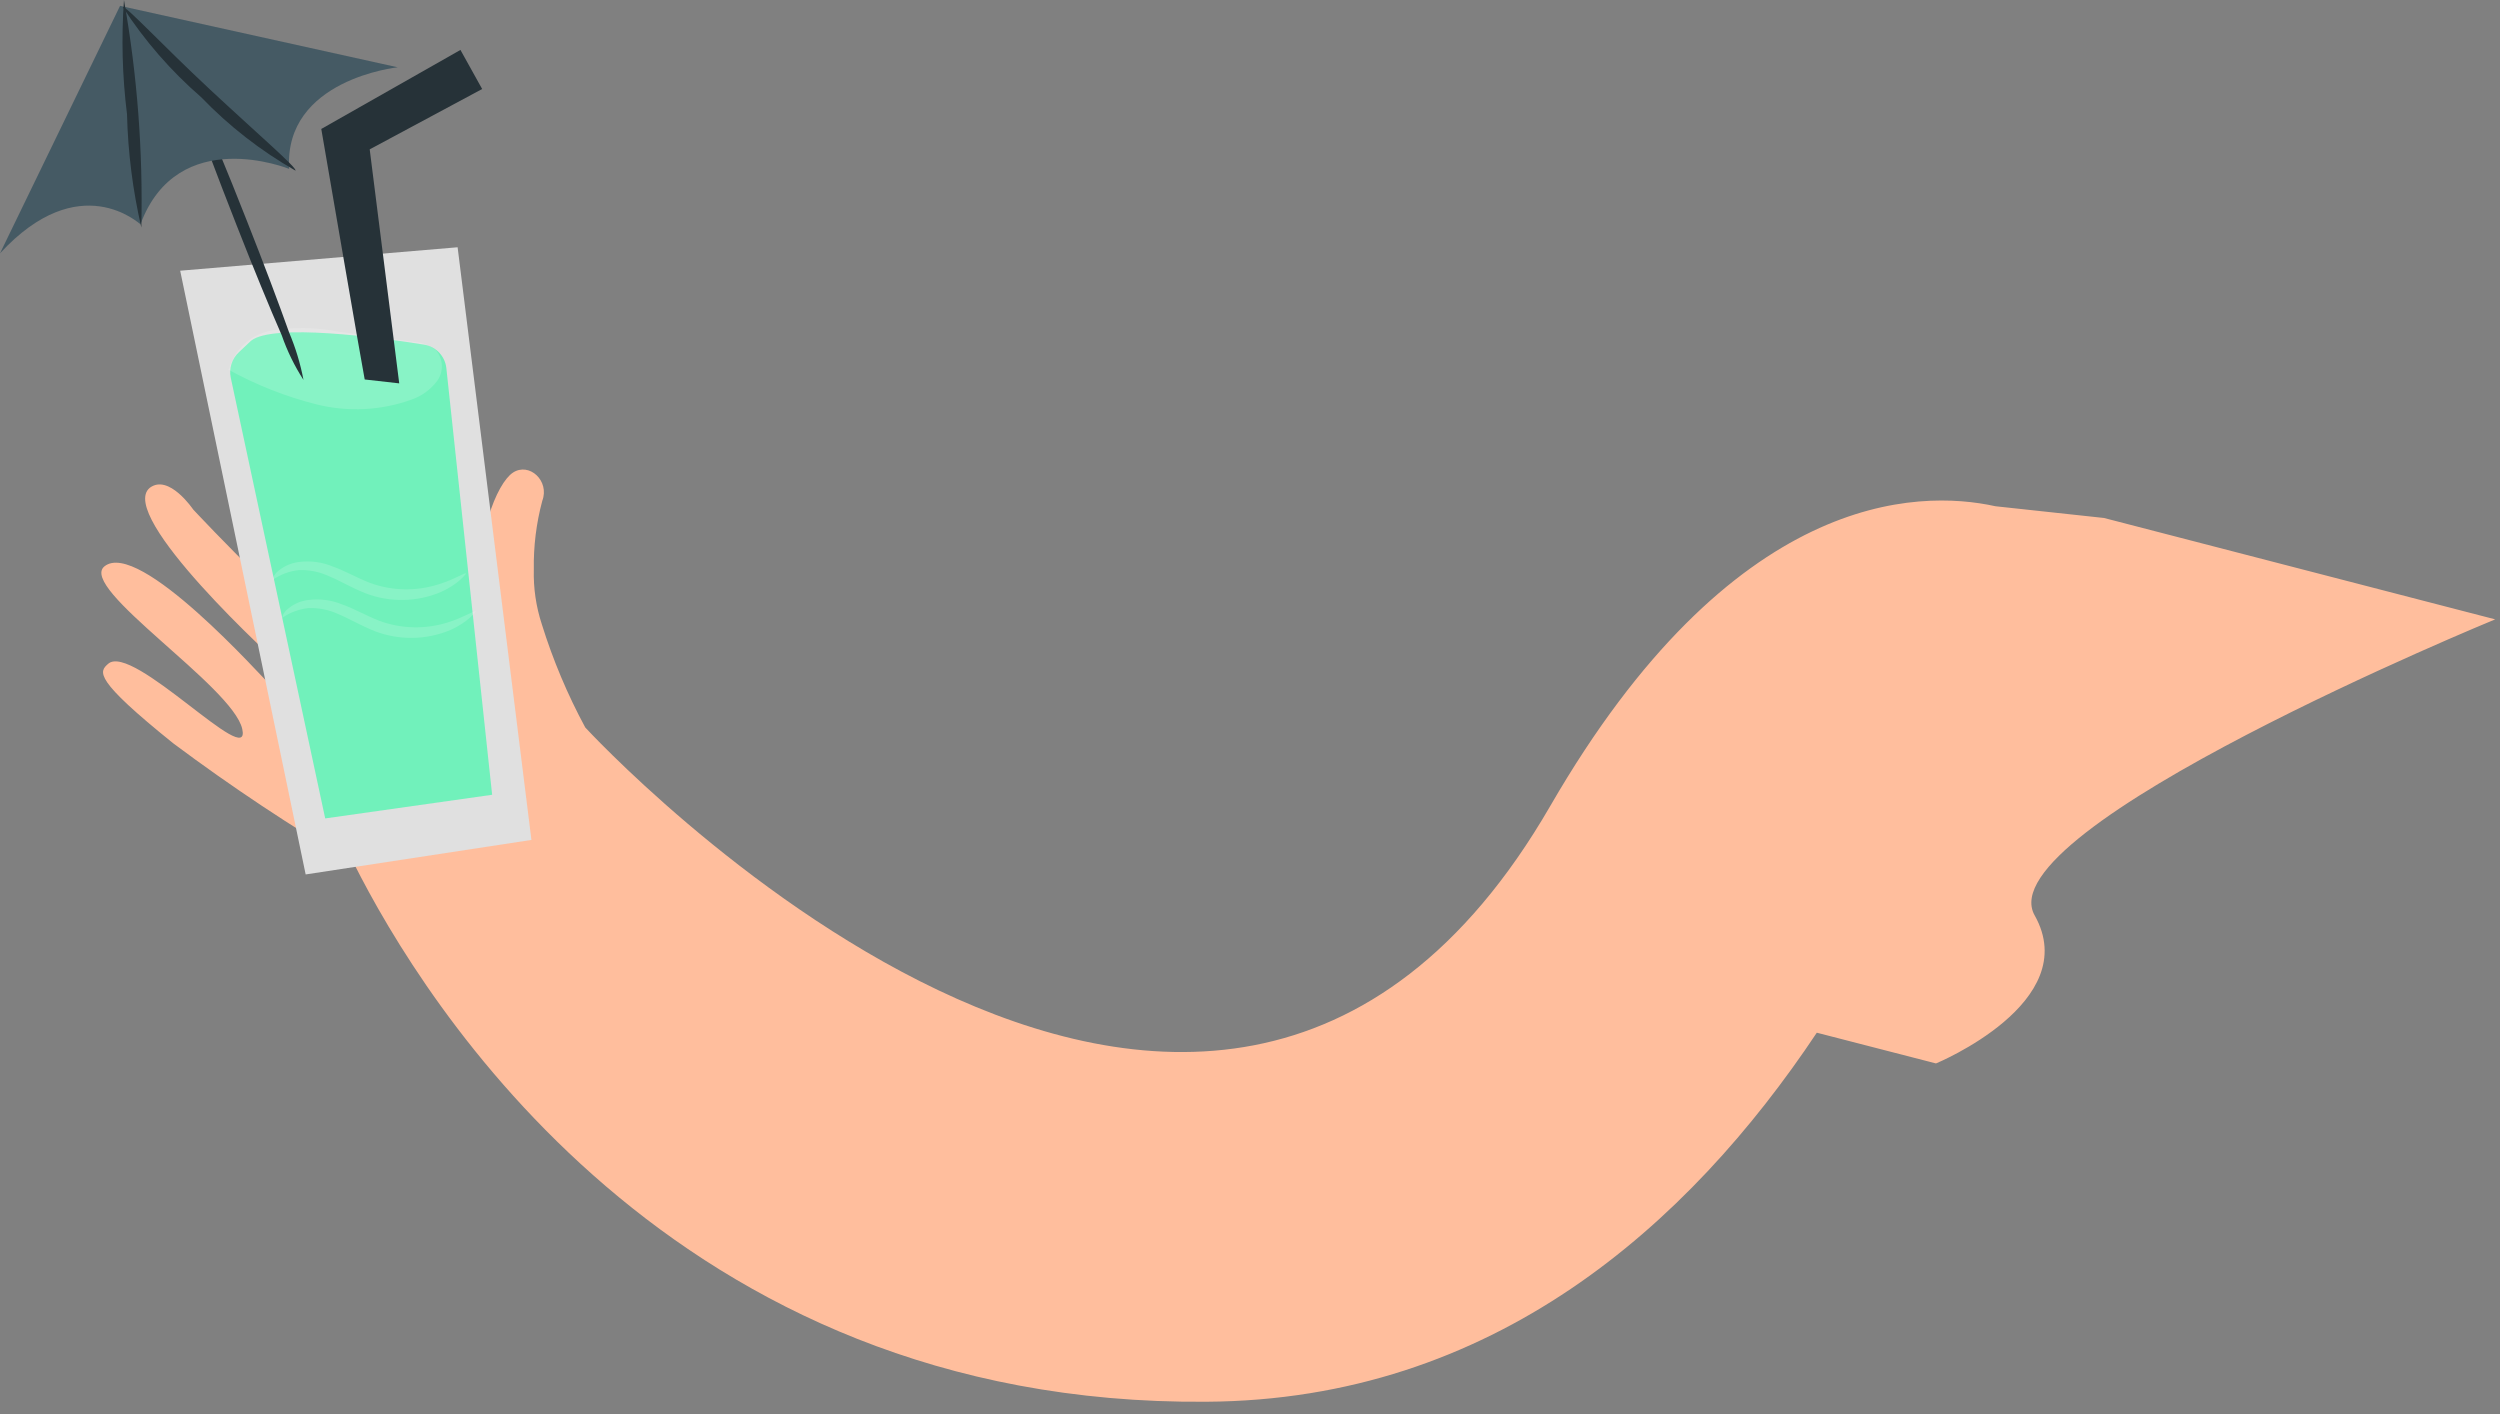 <?xml version="1.0" encoding="UTF-8"?> <svg xmlns="http://www.w3.org/2000/svg" width="152" height="86" viewBox="0 0 152 86" fill="none"><rect x="0" y="0" width="152" height="86" fill="#808080" stroke="none"/> <path d="M123.708 55.657C120.725 50.377 151.708 37.657 151.708 37.657L127.924 31.493L121.325 30.78C116.599 29.737 105.341 29.83 94.254 49.008C73.293 85.252 35.584 44.23 35.584 44.23C34.504 42.23 33.62 40.13 32.944 37.96C32.591 36.883 32.426 35.754 32.456 34.621C32.433 33.214 32.606 31.81 32.971 30.45C33.432 29.236 32.179 28.087 31.189 28.734C30.199 29.381 28.852 32.694 29.143 36.838C29.433 40.983 24.945 36.205 23.282 34.489C21.619 32.773 16.168 27.652 15.258 27.784C13.938 27.929 13.779 29.421 15.482 31.097C17.185 32.773 21.936 38.172 20.986 39.016C20.035 39.861 11.746 30.978 11.746 30.978C11.746 30.978 10.268 28.787 9.107 29.658C7.074 31.334 16.643 40.112 17.581 40.917C18.227 41.484 17.224 42.435 16.564 41.788C15.904 41.141 8.434 32.747 6.348 34.436C4.738 35.756 14.149 41.722 14.729 44.322C15.31 46.922 8.051 39.043 6.573 40.362C6.018 40.851 5.675 41.286 10.532 45.193C14.056 47.826 17.722 50.262 21.514 52.492C25.751 60.926 40.85 85.49 73.346 85.226C90.769 85.12 102.648 74.508 110.462 62.788L117.708 64.657C117.708 64.657 126.69 60.95 123.708 55.657Z" fill="#FFBE9D"></path> <path d="M10.955 16.459L18.584 53.166L32.311 51.067L27.823 15.034L10.955 16.459Z" fill="#E0E0E0"></path> <path d="M19.772 49.76L29.922 48.322L27.137 22.372C27.098 22.026 26.948 21.703 26.71 21.448C26.473 21.194 26.16 21.023 25.817 20.96C23.085 20.511 16.578 19.64 15.258 20.723L14.532 21.409C14.32 21.602 14.162 21.848 14.075 22.121C13.987 22.394 13.971 22.686 14.03 22.966L19.772 49.76Z" fill="#71F1BB"></path> <g opacity="0.4"> <path opacity="0.4" d="M13.845 22.451C15.549 23.396 17.368 24.115 19.257 24.59C21.162 25.063 23.164 24.962 25.012 24.299C25.646 24.083 26.198 23.677 26.595 23.138C26.786 22.863 26.88 22.532 26.863 22.198C26.847 21.864 26.72 21.545 26.503 21.29C26.125 20.991 25.664 20.815 25.183 20.788L20.524 20.155C19.218 19.9 17.878 19.878 16.564 20.089C15.944 20.188 15.365 20.463 14.897 20.882C14.429 21.301 14.091 21.846 13.924 22.451" fill="white"></path> </g> <g opacity="0.4"> <path opacity="0.4" d="M28.338 34.872C28.338 34.872 27.903 35.505 26.807 35.994C25.348 36.611 23.707 36.64 22.227 36.073C21.383 35.743 20.67 35.307 19.997 35.03C19.431 34.769 18.812 34.642 18.188 34.66C17.61 34.72 17.056 34.924 16.578 35.255C16.578 35.255 16.578 35.043 16.829 34.792C17.194 34.455 17.655 34.238 18.149 34.172C18.861 34.076 19.585 34.172 20.247 34.449C20.987 34.713 21.712 35.136 22.491 35.439C23.829 35.929 25.291 35.961 26.649 35.532C27.692 35.215 28.272 34.779 28.338 34.872Z" fill="white"></path> </g> <g opacity="0.4"> <path opacity="0.4" d="M28.919 37.182C28.919 37.182 28.483 37.815 27.388 38.303C25.928 38.916 24.288 38.944 22.808 38.383C21.963 38.053 21.25 37.617 20.577 37.34C20.011 37.078 19.392 36.952 18.769 36.97C18.191 37.03 17.637 37.234 17.159 37.564C17.159 37.564 17.159 37.353 17.41 37.102C17.771 36.759 18.234 36.542 18.729 36.482C19.441 36.386 20.166 36.482 20.828 36.759C21.567 37.023 22.293 37.446 23.072 37.749C24.409 38.239 25.872 38.271 27.23 37.842C28.272 37.512 28.853 37.089 28.919 37.182Z" fill="white"></path> </g> <path d="M22.174 23.072C22.095 22.755 19.534 7.84 19.534 7.84L27.995 3.036L29.315 5.412L22.478 9.081L24.273 23.309L22.174 23.072Z" fill="#263238"></path> <path d="M18.452 23.098C17.906 22.252 17.463 21.344 17.132 20.392C16.393 18.703 15.416 16.327 14.387 13.7C13.159 10.572 12.116 7.787 11.509 6.045L11.892 5.9C12.162 6.539 12.331 7.216 12.394 7.906C12.015 7.325 11.717 6.694 11.509 6.032L11.892 5.887C12.644 7.576 13.793 10.322 15.02 13.45C16.063 16.09 16.96 18.479 17.581 20.221C17.972 21.146 18.264 22.111 18.452 23.098V23.098Z" fill="#263238"></path> <path d="M0 15.403L7.299 0.356L24.181 4.092C24.181 4.092 17.251 4.818 17.581 10.269C17.581 10.269 10.81 7.523 8.54 13.635C8.5 13.635 4.844 10.15 0 15.403Z" fill="#455A64"></path> <path d="M7.537 0C8.345 4.565 8.699 9.198 8.593 13.832C8.071 11.571 7.779 9.263 7.722 6.943C7.435 4.64 7.373 2.315 7.537 0V0Z" fill="#263238"></path> <path d="M17.963 10.374C15.851 9.168 13.922 7.666 12.235 5.913C10.397 4.321 8.793 2.477 7.47 0.436C7.629 0.317 9.82 2.693 12.75 5.425C15.68 8.157 18.082 10.216 17.963 10.374Z" fill="#263238"></path> </svg> 